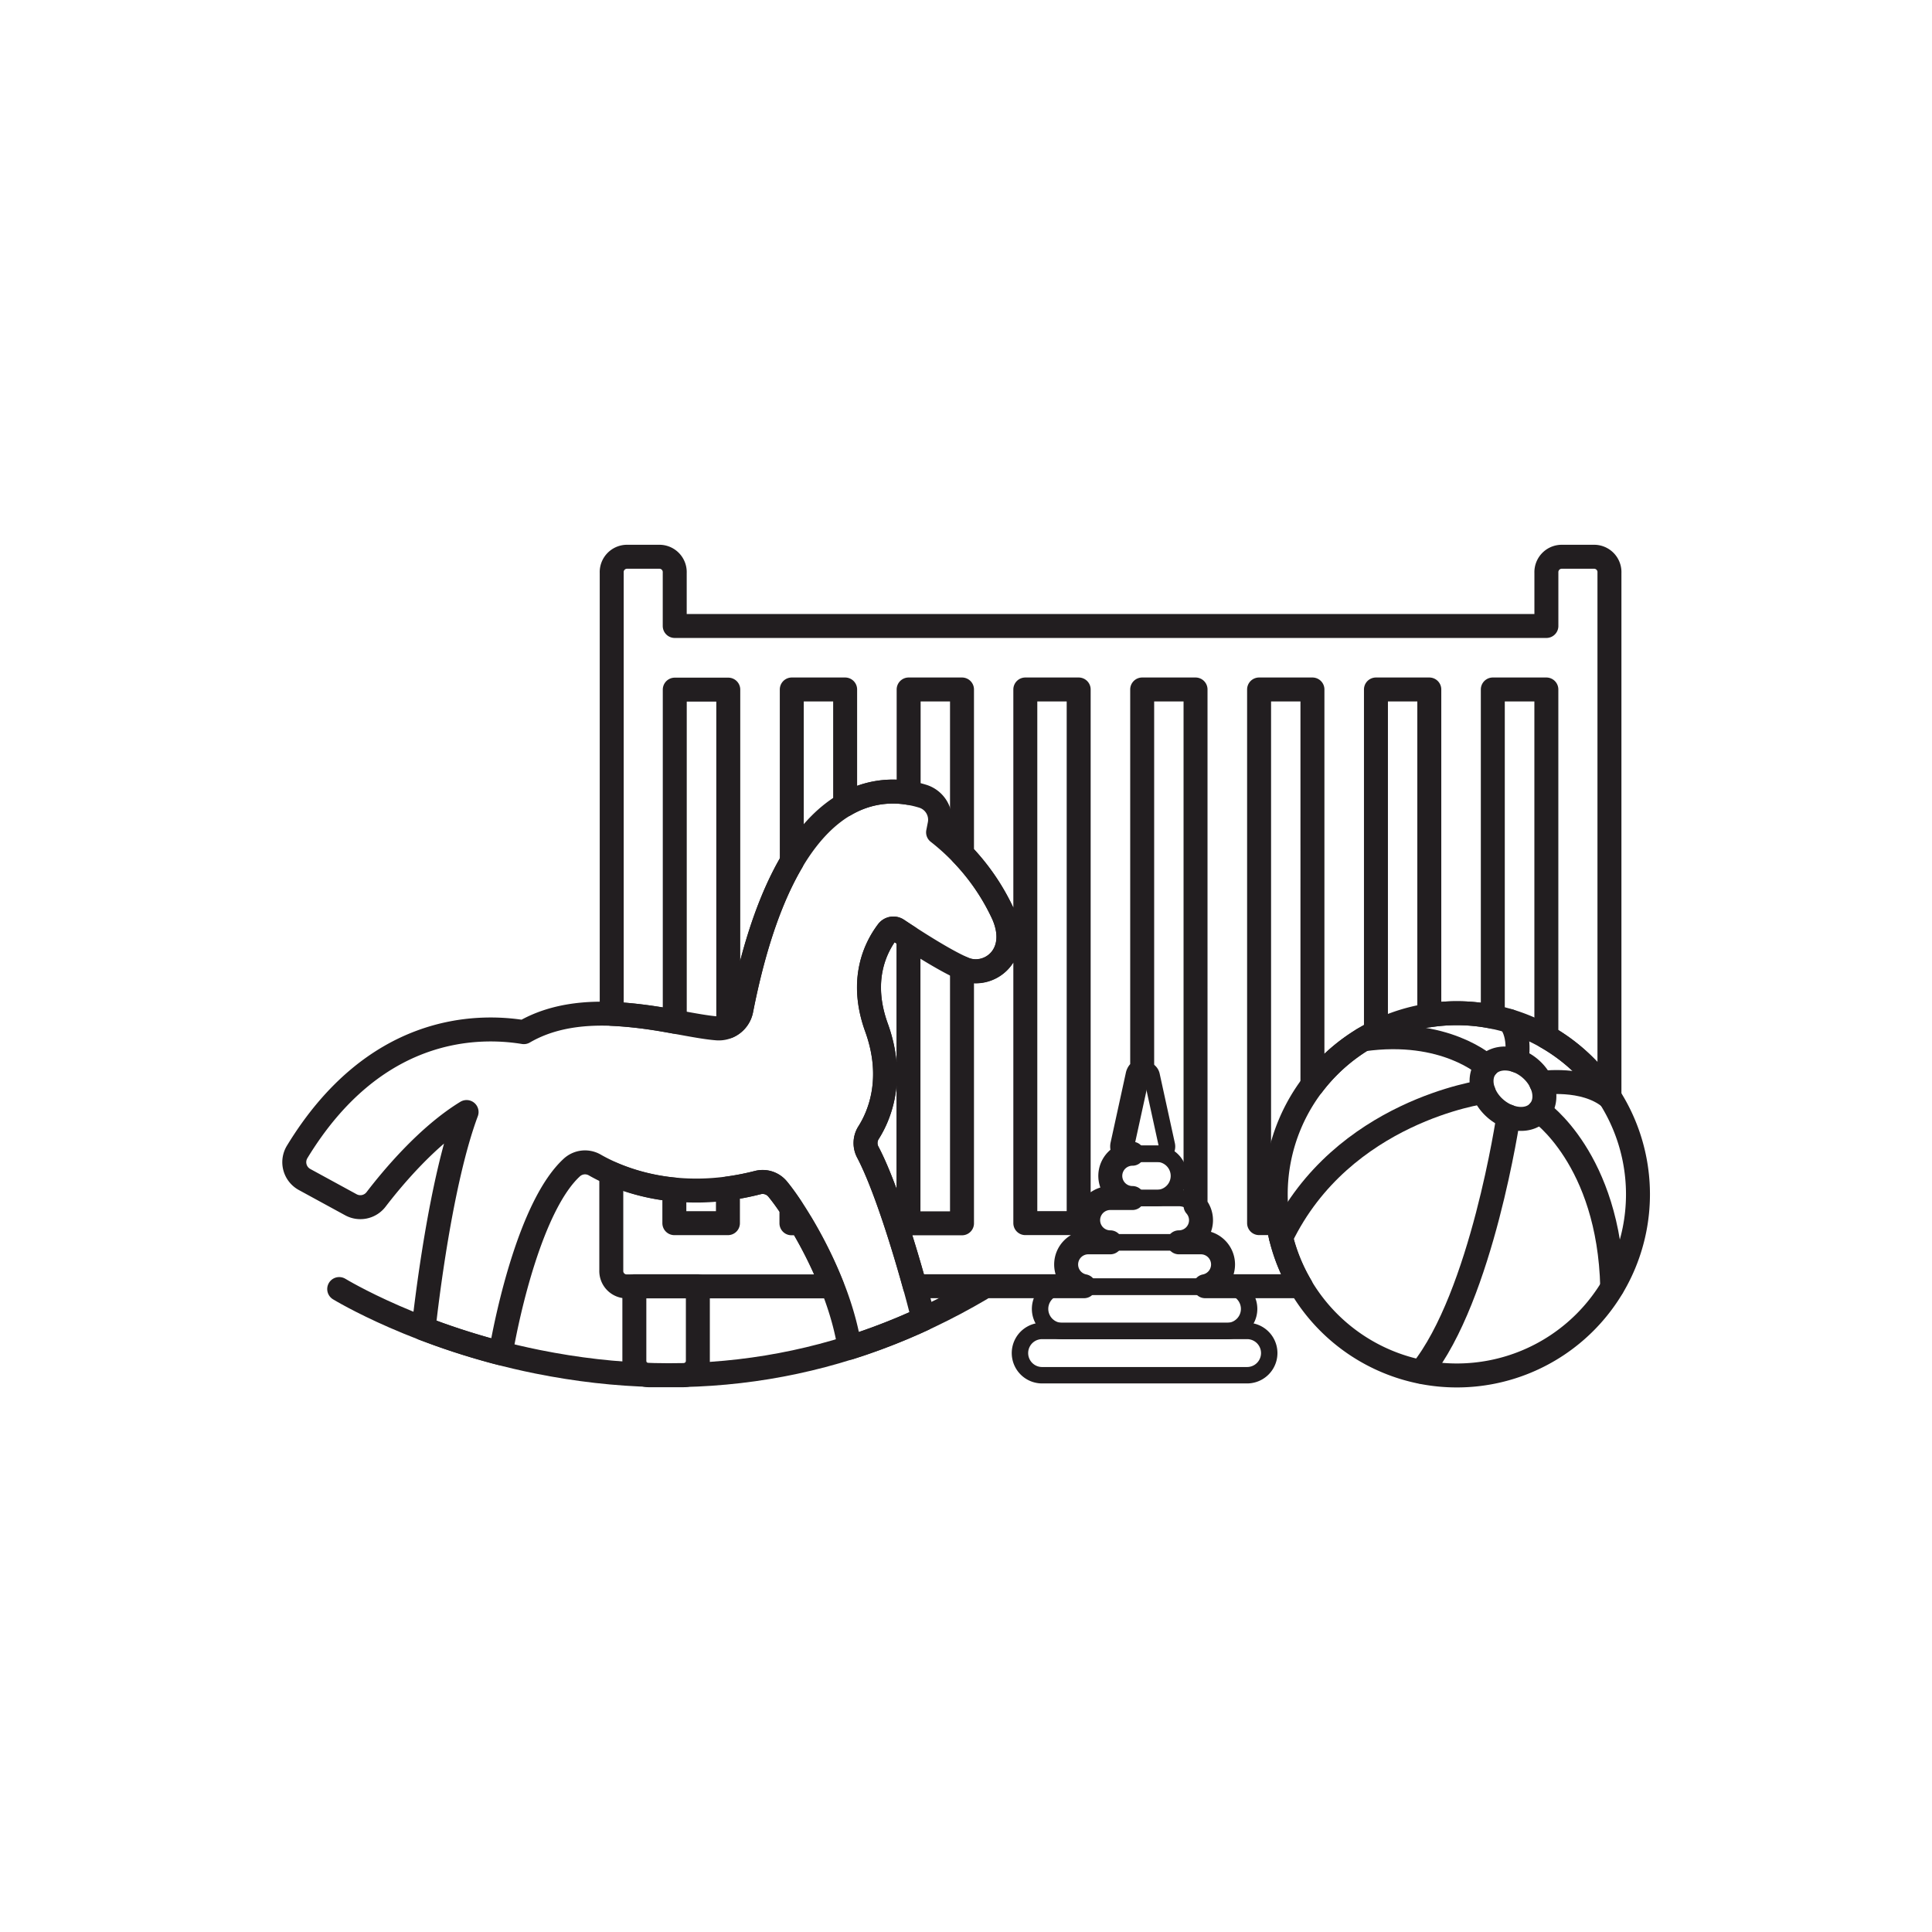<?xml version="1.0" encoding="UTF-8"?> <svg xmlns="http://www.w3.org/2000/svg" id="Layer_1" data-name="Layer 1" viewBox="0 0 512 512"><defs><style>.cls-1,.cls-2{fill:none;stroke:#221e20;stroke-linecap:round;stroke-linejoin:round;}.cls-1{stroke-width:6.35px;}.cls-2{stroke-width:4.35px;}</style></defs><path class="cls-1" d="M386.08,268.51a48,48,0,1,0,48,48A48,48,0,0,0,386.08,268.51Zm21.84,25.94c-2.52,3-7.68,2.69-11.53-.59s-4.92-8.33-2.4-11.29,7.69-2.69,11.53.59S410.44,291.49,407.92,294.45Z"></path><path class="cls-1" d="M401.88,281.05s1.37-6.66-1.84-10.47"></path><path class="cls-1" d="M408.44,287s11.32-1.71,18.13,3.81"></path><path class="cls-1" d="M407.92,294.45s18.52,12.57,19.34,46.64"></path><path class="cls-1" d="M399.74,295.86s-7,47.61-23.12,67.65"></path><path class="cls-1" d="M393.18,289.37s-37.5,5.06-53.68,38.63"></path><path class="cls-1" d="M394,282.57s-11-10.21-32.8-7.11"></path><rect class="cls-2" x="282.54" y="329.23" width="41.58" height="11.74" rx="5.87"></rect><path class="cls-2" d="M312.41,317.49H294.24a5.87,5.87,0,0,0-5.87,5.87h0a5.87,5.87,0,0,0,5.87,5.87h18.17a5.87,5.87,0,0,0,5.87-5.87h0A5.87,5.87,0,0,0,312.41,317.49Z"></path><path class="cls-2" d="M306.55,305.75h-6.44a5.87,5.87,0,0,0,0,11.74h6.44a5.87,5.87,0,1,0,0-11.74Z"></path><path class="cls-2" d="M325.16,341H281.5a5.87,5.87,0,1,0,0,11.74h43.66a5.87,5.87,0,1,0,0-11.74Z"></path><path class="cls-2" d="M330.49,352.71H276.17a5.87,5.87,0,0,0,0,11.74h54.32a5.87,5.87,0,0,0,0-11.74Z"></path><path class="cls-2" d="M309.23,303.42l-2.7-12.34L305.2,285a1.91,1.91,0,0,0-3.74,0l-1.33,6.09-2.7,12.34a1.92,1.92,0,0,0,1.87,2.33h8.05A1.92,1.92,0,0,0,309.23,303.42Z"></path><path class="cls-1" d="M168.11,360.67a3.82,3.82,0,0,0,3.87,3.78h9.08a3.83,3.83,0,0,0,3.88-3.78V340.86H168.11Z"></path><path class="cls-1" d="M89.89,341.61h0c.21.12,21.19,12.95,52.57,19.27,41.85,8.42,81.38,1.92,117.48-19.32"></path><path class="cls-1" d="M99.65,317.87c4.39-5.73,13.7-16.88,24-23.17-6.9,18.5-10.68,50.94-11.39,57.39a192.35,192.35,0,0,0,20.44,6.54c1.84-10.81,8.11-39.3,18.8-49.19a5.17,5.17,0,0,1,6.1-.72c6.07,3.49,21.5,10.24,43.25,4.67a5.15,5.15,0,0,1,5.23,1.67c4.29,5.11,16.2,23.64,19.07,42.09a165.19,165.19,0,0,0,19.56-7.59c-2.15-9-8.95-33.29-14.73-44.24a5.13,5.13,0,0,1,.2-5.14c2.71-4.26,7.1-14.05,2.11-27.87-4.52-12.49-.37-21.09,2.95-25.48a1.91,1.91,0,0,1,2.6-.43c3.53,2.35,12.64,8.3,17.7,10.38,6.37,2.61,15.13-3.6,10.29-14.54a59.33,59.33,0,0,0-17.23-21.66l.41-2.08a6.52,6.52,0,0,0-4.47-7.49c-11.12-3.45-36.25-3.75-48.11,56.65a6.05,6.05,0,0,1-6.39,4.87c-11-.82-34.14-8.94-51.22,1-12.78-2.09-39.73-1.67-60.07,31.74a5.23,5.23,0,0,0,2,7.33L93,319.28A5.24,5.24,0,0,0,99.65,317.87Z"></path><path class="cls-1" d="M162,311v25.63a4.07,4.07,0,0,0,3.85,4.27h54.66a114.74,114.74,0,0,0-8.28-16.72h-2.49v-4a57.61,57.61,0,0,0-3.72-5.11,5.15,5.15,0,0,0-5.23-1.67,70.54,70.54,0,0,1-7.88,1.55v9.2h-14.2v-8.9A55,55,0,0,1,162,311Z"></path><path class="cls-1" d="M422.67,147.55h-9a4.08,4.08,0,0,0-3.86,4.27v14.07h-231V151.82a4.07,4.07,0,0,0-3.85-4.27h-9a4.07,4.07,0,0,0-3.85,4.27V268.68a119.7,119.7,0,0,1,16.71,2.08v-88H193V272a6,6,0,0,0,3.46-4.35c3.53-18,8.22-30.53,13.37-39.27V182.72h14.14v30.53a24.91,24.91,0,0,1,16.83-3.13v-27.4h14.14v43.57a57,57,0,0,1,10.92,16c4.84,10.94-3.92,17.15-10.29,14.54l-.63-.27v67.63H240.75V248.32c-1.17-.75-2.18-1.42-2.93-1.92a1.91,1.91,0,0,0-2.6.43c-3.32,4.39-7.47,13-2.95,25.48,5,13.82.6,23.61-2.11,27.87a5.13,5.13,0,0,0-.2,5.14c4.4,8.33,9.39,24.37,12.47,35.54h44.86a5.86,5.86,0,0,1-4.75-5.76h0a5.87,5.87,0,0,1,5.87-5.87h5.83a5.87,5.87,0,0,1,0-11.74h5.87a5.87,5.87,0,0,1,0-11.74h-.81a1.92,1.92,0,0,1-1.87-2.33l2.7-12.34,1.33-6.09a1.84,1.84,0,0,1,1.23-1.41V182.72h14.14V319.51a5.86,5.86,0,0,1-4.42,9.72h5.84a5.87,5.87,0,0,1,5.87,5.87h0a5.87,5.87,0,0,1-4.75,5.76h25.39A47.75,47.75,0,0,1,339.5,328h0c-.31-1.27-.57-2.56-.78-3.86h-5.05V182.72h14.14V287.56a48.18,48.18,0,0,1,13.38-12.1h0c1.12-.68,2.27-1.31,3.45-1.9V182.72h14.14v86.34a48.47,48.47,0,0,1,16.83.4V182.72H409.8v92.06a48.22,48.22,0,0,1,16.72,15.9V151.82A4.07,4.07,0,0,0,422.67,147.55ZM285.86,324.14H271.72V182.72h14.14Z"></path></svg> 